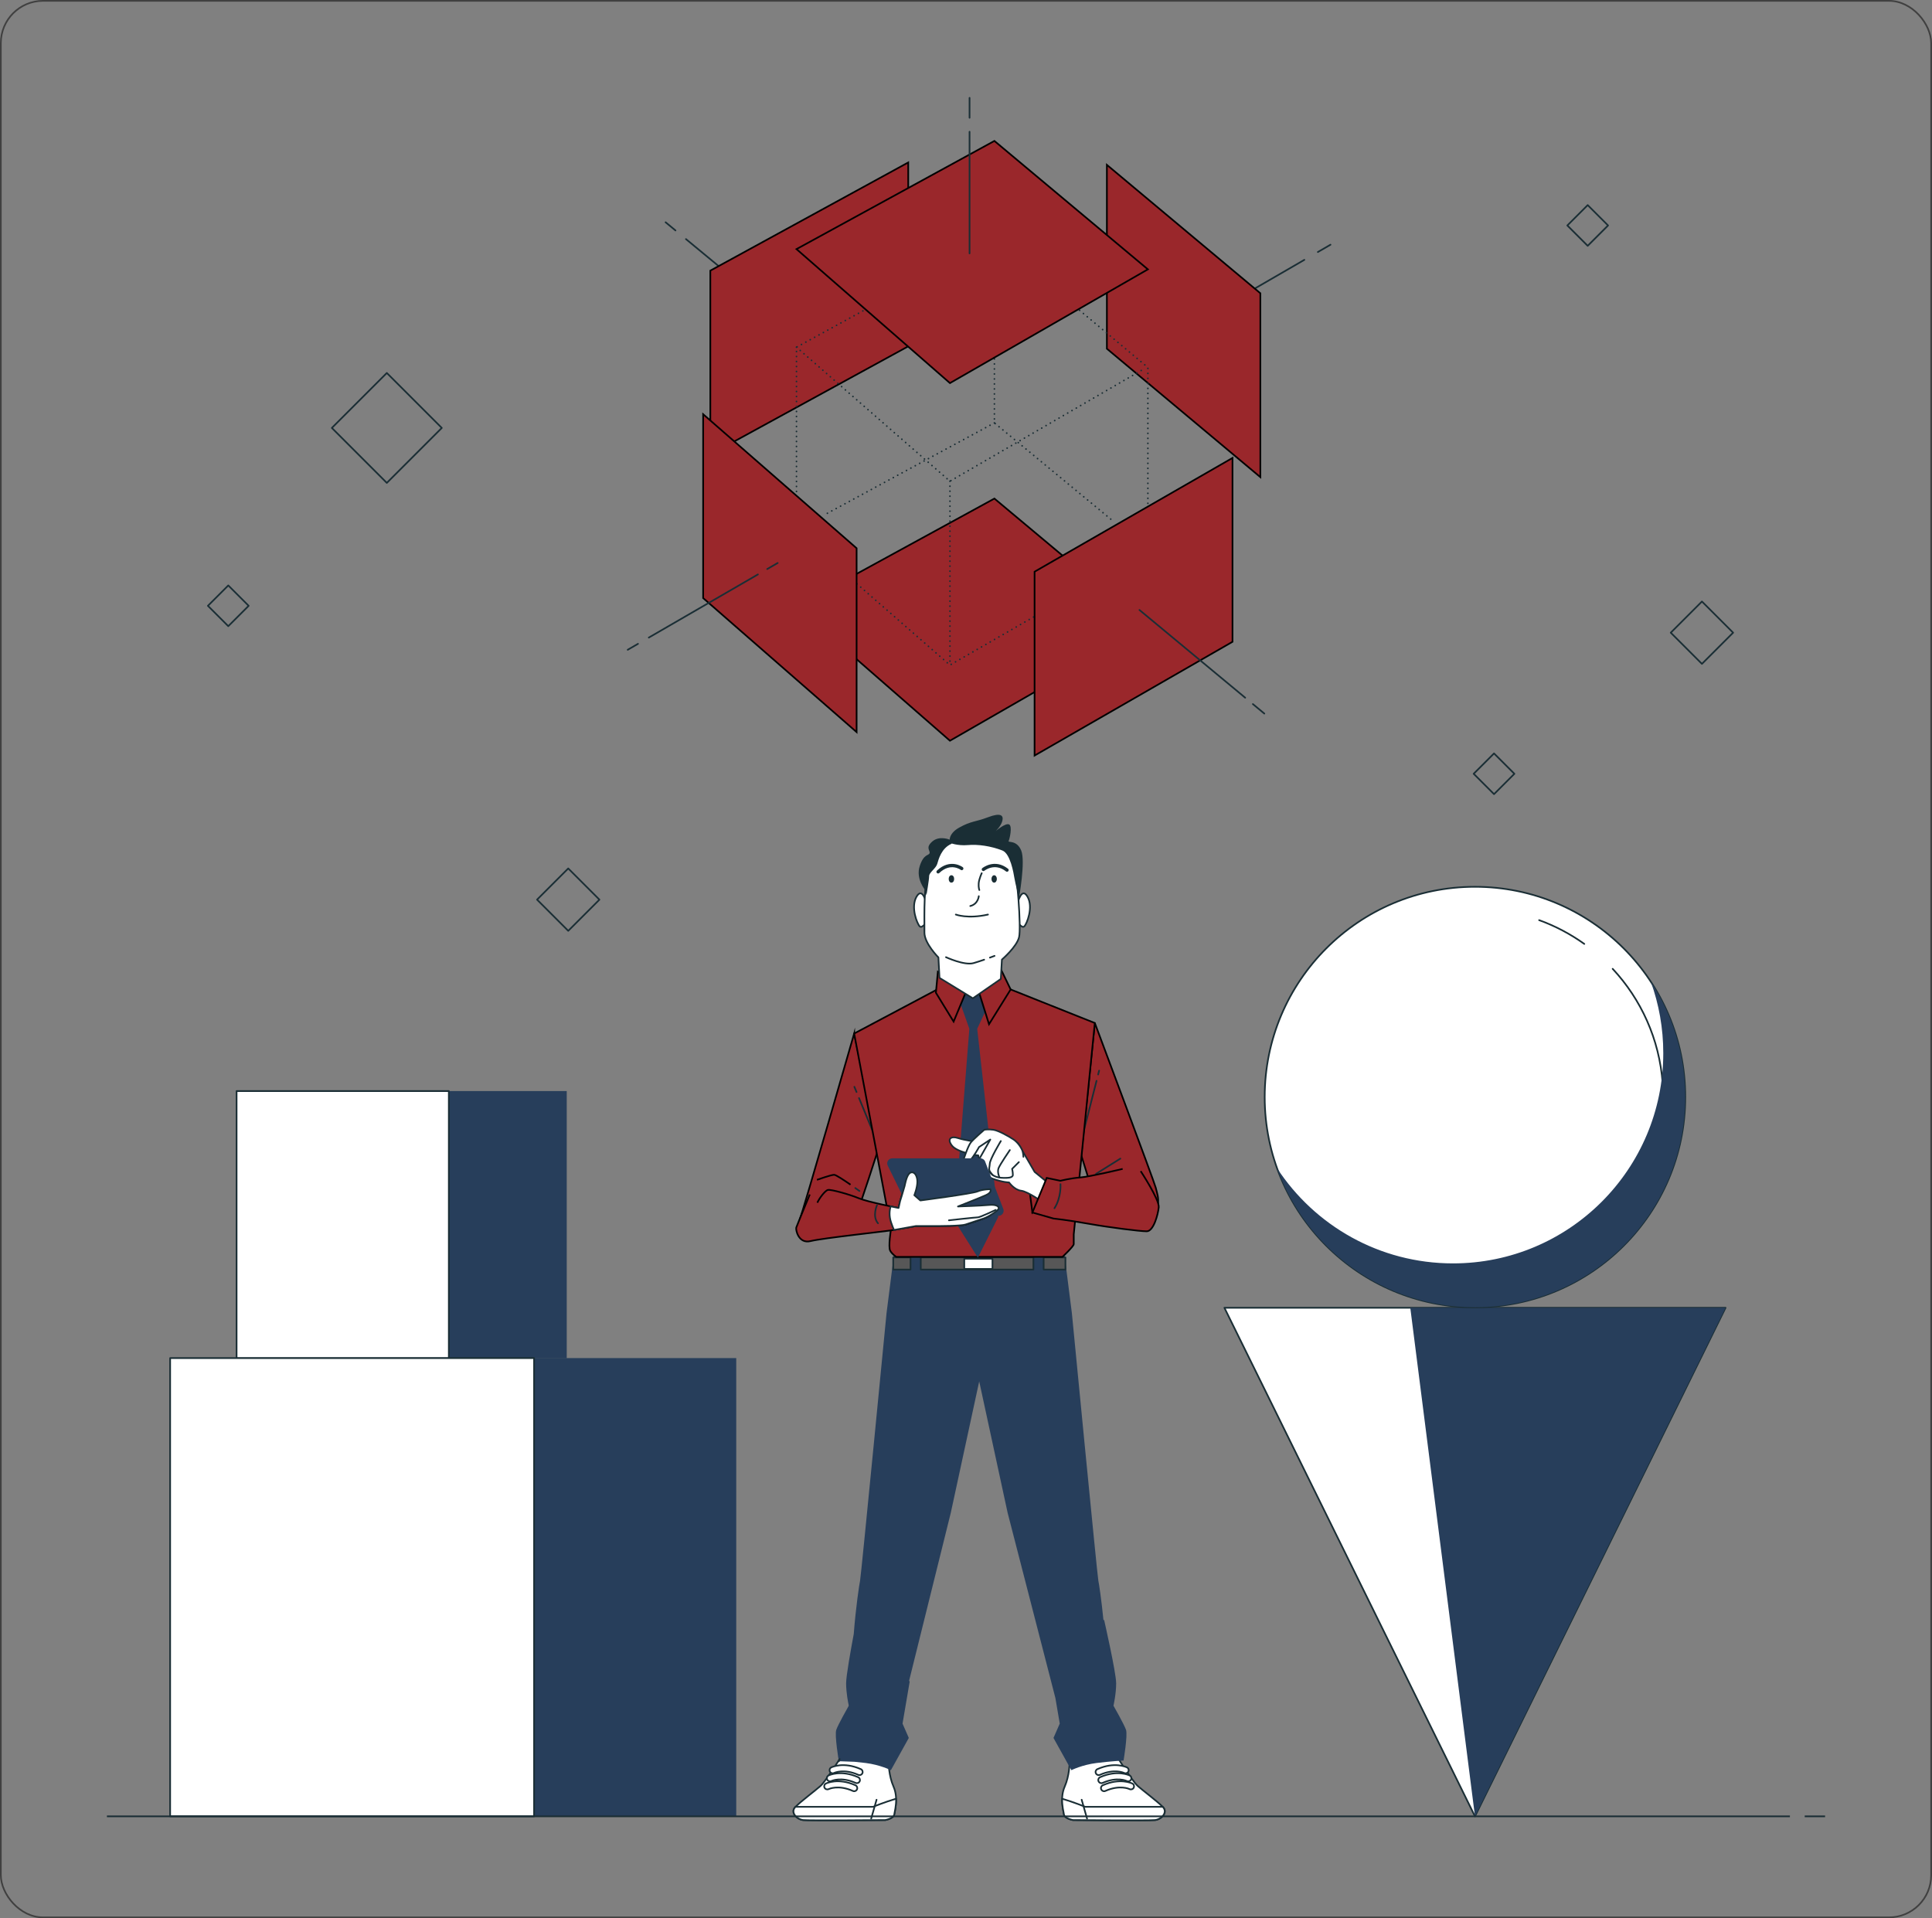 <?xml version="1.0" encoding="UTF-8"?>
<svg id="Layer_1" data-name="Layer 1" xmlns="http://www.w3.org/2000/svg" viewBox="0 0 1159.9 1151.68">
  <rect x="0" y="0" width="1159.9" height="1151.68" fill="#808080" stroke="none"/>
  <defs>
    <style>
      .cls-1 {
        fill: #273e5b;
      }

      .cls-2 {
        stroke-width: 2px;
      }

      .cls-2, .cls-3, .cls-4, .cls-5, .cls-6, .cls-7 {
        stroke: #1a2e35;
      }

      .cls-2, .cls-3, .cls-4, .cls-6, .cls-7 {
        stroke-linecap: round;
        stroke-linejoin: round;
      }

      .cls-2, .cls-6 {
        fill: #fff;
      }

      .cls-3, .cls-5, .cls-8, .cls-7 {
        fill: none;
      }

      .cls-4 {
        fill: #575757;
      }

      .cls-5, .cls-8, .cls-9 {
        stroke-miterlimit: 10;
      }

      .cls-8 {
        isolation: isolate;
        opacity: .5;
      }

      .cls-8, .cls-9 {
        stroke: #000;
      }

      .cls-7 {
        stroke-dasharray: 0 3;
      }

      .cls-10 {
        fill: #1a2e35;
      }

      .cls-9 {
        fill: #9a272b;
      }
    </style>
  </defs>
  <rect class="cls-8" x=".5" y=".5" width="1158.9" height="1150.68" rx="25.34" ry="25.34"/>
  <g>
    <g>
      <polygon class="cls-6" points="885.52 1090.51 1035.95 785.17 735.09 785.17 885.52 1090.51"/>
      <polygon class="cls-1" points="885.52 1090.51 846.68 785.17 1035.95 785.17 885.52 1090.51"/>
    </g>
    <g>
      <circle class="cls-6" cx="885.52" cy="658.66" r="126.24"/>
      <path class="cls-6" d="m998.18,650.4c-1.91-26.48-12.96-50.44-30-68.73"/>
      <path class="cls-6" d="m951.15,566.72c-8.28-5.92-17.39-10.75-27.12-14.28"/>
      <path class="cls-1" d="m991.13,589.54c4.81,13.35,7.44,27.74,7.44,42.75,0,69.72-56.52,126.24-126.24,126.24-44.19,0-83.06-22.73-105.61-57.12,17.52,48.67,64.09,83.48,118.8,83.48,69.72,0,126.24-56.52,126.24-126.24,0-25.52-7.6-49.26-20.62-69.12Z"/>
    </g>
    <g>
      <rect class="cls-1" x="179.79" y="655.06" width="160.45" height="160.45"/>
      <rect class="cls-6" x="142.04" y="655.06" width="127.42" height="160.45"/>
    </g>
    <g>
      <rect class="cls-1" x="166.88" y="815.38" width="275.13" height="275.13"/>
      <rect class="cls-6" x="102.15" y="815.38" width="218.49" height="275.13"/>
    </g>
    <g>
      <polygon class="cls-9" points="689.14 376.42 597 299.33 478.18 364.27 570.31 444.72 689.14 376.42"/>
      <g>
        <line class="cls-3" x1="783.08" y1="156.01" x2="708.76" y2="199.03"/>
        <line class="cls-3" x1="798.78" y1="146.92" x2="791.19" y2="151.31"/>
      </g>
      <polygon class="cls-9" points="664.53 209.37 664.53 98.98 756.66 176.07 756.66 286.46 664.53 209.37"/>
      <g>
        <line class="cls-3" x1="411.82" y1="143.55" x2="465.7" y2="188.06"/>
        <line class="cls-3" x1="399.61" y1="133.46" x2="405.53" y2="138.36"/>
      </g>
      <polygon class="cls-9" points="545.27 97.54 545.27 207.93 426.45 272.88 426.45 162.49 545.27 97.54"/>
      <g>
        <polygon class="cls-7" points="597 143.52 478.18 208.46 478.18 208.46 478.18 318.85 570.31 399.31 689.14 331 689.14 220.61 597 143.52"/>
        <polyline class="cls-7" points="478.18 208.46 570.31 288.92 687.27 221.2"/>
        <line class="cls-7" x1="570.31" y1="288.92" x2="570.31" y2="399.31"/>
        <polyline class="cls-7" points="597 143.52 597 253.91 668.54 313.07"/>
        <line class="cls-7" x1="597" y1="253.91" x2="494.17" y2="309.55"/>
      </g>
      <polygon class="cls-9" points="422.14 248.69 422.14 359.08 514.27 439.54 514.27 329.15 422.14 248.69"/>
      <g>
        <line class="cls-3" x1="383.03" y1="386.55" x2="376.86" y2="390.12"/>
        <line class="cls-3" x1="455.01" y1="344.89" x2="389.51" y2="382.8"/>
        <line class="cls-3" x1="466.89" y1="338.01" x2="460.6" y2="341.65"/>
      </g>
      <polygon class="cls-9" points="621.12 453.63 621.12 343.24 739.95 274.94 739.95 385.32 621.12 453.63"/>
      <g>
        <line class="cls-3" x1="752.19" y1="422.73" x2="759.05" y2="428.42"/>
        <line class="cls-3" x1="684.09" y1="366.22" x2="747.56" y2="418.89"/>
      </g>
      <g>
        <polygon class="cls-9" points="689.14 161.71 597 84.61 478.18 149.56 570.31 230.01 689.14 161.71"/>
        <line class="cls-3" x1="582.08" y1="70.71" x2="582.08" y2="58.75"/>
        <line class="cls-3" x1="582.08" y1="152.14" x2="582.08" y2="79.1"/>
      </g>
    </g>
    <g>
      <g>
        <path class="cls-6" d="m507.64,1050.56s-11.69,18.8-15.04,21.72c-3.34,2.92-11.7,9.19-15.04,12.53-3.34,3.34.84,7.52,4.59,7.94,3.76.42,49.29,0,49.29,0,0,0,5.01-.84,5.43-3.34.42-2.51,2.51-10.02-.42-16.71-2.92-6.68-2.92-14.2-2.92-14.2l.84-2.09-.84-5.01-25.9-.84Z"/>
        <path class="cls-6" d="m482.16,1092.74c3.76.42,49.29,0,49.29,0,0,0,5.01-.84,5.43-3.34.27-1.61,1.22-5.28,1.1-9.47-6.89,2.04-13.87,4.87-13.87,4.87h-46.53c-3.34,3.34.84,7.52,4.59,7.94Z"/>
        <line class="cls-6" x1="526.25" y1="1080.55" x2="523.03" y2="1091.84"/>
        <path class="cls-6" d="m512.81,1075.43c-.25,0-.51-.05-.76-.16-8.66-3.85-14.31-1.22-14.55-1.11-.92.45-2.04.07-2.5-.86-.45-.92-.08-2.03.84-2.49.3-.15,7.37-3.56,17.73,1.04.94.42,1.37,1.52.95,2.47-.31.7-.99,1.11-1.71,1.11Z"/>
        <path class="cls-6" d="m514.42,1070.59c-.25,0-.51-.05-.76-.16-8.66-3.85-14.31-1.22-14.55-1.11-.93.44-2.04.06-2.5-.86-.45-.92-.08-2.03.84-2.49.3-.15,7.36-3.56,17.73,1.04.94.42,1.37,1.52.95,2.47-.31.7-.99,1.11-1.71,1.11Z"/>
        <path class="cls-6" d="m516.04,1065.75c-.25,0-.51-.05-.76-.16-8.66-3.86-14.31-1.22-14.55-1.11-.92.45-2.04.06-2.5-.86-.45-.92-.08-2.03.84-2.49.3-.15,7.37-3.57,17.73,1.04.94.42,1.37,1.52.95,2.47-.31.7-.99,1.11-1.71,1.11Z"/>
      </g>
      <g>
        <path class="cls-6" d="m668,1050.56s11.69,18.8,15.04,21.72c3.34,2.92,11.7,9.19,15.04,12.53,3.34,3.34-.84,7.52-4.59,7.94-3.76.42-49.29,0-49.29,0,0,0-5.01-.84-5.43-3.34-.42-2.51-2.51-10.02.42-16.71,2.92-6.68,2.92-14.2,2.92-14.2l-.84-2.09.84-5.01,25.9-.84Z"/>
        <path class="cls-6" d="m693.48,1092.74c-3.76.42-49.29,0-49.29,0,0,0-5.01-.84-5.43-3.34-.27-1.61-1.22-5.28-1.1-9.47,6.89,2.04,13.87,4.87,13.87,4.87h46.53c3.34,3.34-.84,7.52-4.59,7.94Z"/>
        <line class="cls-6" x1="649.39" y1="1080.55" x2="652.62" y2="1091.84"/>
        <path class="cls-6" d="m662.84,1075.43c.25,0,.51-.05.76-.16,8.66-3.85,14.31-1.22,14.55-1.11.92.45,2.04.07,2.5-.86.45-.92.08-2.03-.84-2.49-.3-.15-7.37-3.56-17.73,1.04-.94.42-1.37,1.52-.95,2.47.31.7.99,1.11,1.71,1.11Z"/>
        <path class="cls-6" d="m661.23,1070.59c.25,0,.51-.05.76-.16,8.66-3.85,14.31-1.22,14.55-1.11.93.44,2.04.06,2.5-.86.45-.92.08-2.03-.84-2.49-.3-.15-7.36-3.56-17.73,1.04-.94.42-1.37,1.52-.95,2.47.31.7.99,1.11,1.71,1.11Z"/>
        <path class="cls-6" d="m659.61,1065.75c.25,0,.51-.05.76-.16,8.66-3.86,14.31-1.22,14.55-1.11.92.45,2.04.06,2.5-.86.45-.92.08-2.03-.84-2.49-.3-.15-7.37-3.57-17.73,1.04-.94.42-1.37,1.52-.95,2.47.31.7.99,1.11,1.71,1.11Z"/>
      </g>
      <g>
        <path class="cls-1" d="m676.02,1038.6c-1.08-3.23-7.53-14.52-7.53-14.52,0,0,1.61-6.99,1.61-13.44s-7.26-38.18-7.26-38.18l-.35.42c-1.2-12.24-2.74-22.45-3.08-23.8-.57-2.27-15.89-160.62-15.89-160.62l-5.11-40.3-50.53,2.48-50.53-2.48-5.11,40.3s-15.32,158.35-15.89,160.62c-.41,1.64-2.61,16.4-3.79,31.96-1.74,9.3-4.58,25.13-4.58,29.6,0,5.72,1.27,11.86,1.55,13.18-.03.17-.05.34-.08.51-.9,1.59-6.4,11.31-7.39,14.27-1.08,3.23,1.48,18.41,1.48,18.41,0,0,.09,0,.21.01l-.08.4,9.41.34c2.08.2,4.36.44,6.72.74,8.6,1.08,15.06,4.3,15.06,4.3l10.75-19.36-3.76-8.6,4.3-25.27-.37-.41,25.05-100.94,17.05-78.85,17.05,78.85,28.68,111.22,2.62,15.4-3.76,8.6,10.75,19.36s6.45-3.23,15.06-4.3c8.6-1.08,16.26-1.49,16.26-1.49,0,0,2.56-15.18,1.48-18.41Z"/>
        <g>
          <g>
            <rect class="cls-4" x="552.79" y="754.94" width="67.63" height="7.3"/>
            <rect class="cls-4" x="626.57" y="754.94" width="13.07" height="7.3"/>
            <rect class="cls-4" x="536.26" y="754.94" width="10.38" height="7.3"/>
          </g>
          <rect class="cls-6" x="578.92" y="755.71" width="16.91" height="6.15"/>
        </g>
      </g>
      <g>
        <path class="cls-9" d="m512.81,620.52s-31.15,108.36-32.51,111.07c-1.35,2.71,6.77,1.35,14.45,2.71,7.68,1.35,18.51-4.51,19.87-6.77,1.35-2.26,12.64-37.47,12.64-37.47l-14.45-69.53Z"/>
        <g>
          <line class="cls-6" x1="514.23" y1="655.64" x2="512.93" y2="652.51"/>
          <line class="cls-6" x1="524.44" y1="680.36" x2="515.72" y2="659.26"/>
          <path class="cls-6" d="m513.49,713.28c1.48,1.05,2.47,1.77,2.47,1.77"/>
          <path class="cls-9" d="m490.46,708.37s8.5-3.04,10.32-3.04c1.05,0,5.9,3.2,9.84,5.93"/>
        </g>
      </g>
      <g>
        <path class="cls-9" d="m657.29,614.2s35.67,95.26,36.57,98.87c.9,3.61,1.81,5.87,1.35,9.93-.45,4.06-6.77,6.77-8.13,6.77s-11.29-6.32-15.35-8.13c-4.06-1.81-16.25-7.68-16.25-7.68l-6.32-20.32,8.13-79.46Z"/>
        <g>
          <line class="cls-6" x1="659.28" y1="645.12" x2="659.87" y2="642.79"/>
          <line class="cls-6" x1="650.76" y1="678.62" x2="658.32" y2="648.91"/>
          <line class="cls-6" x1="672.62" y1="695.62" x2="658.05" y2="704.73"/>
        </g>
      </g>
      <path class="cls-9" d="m563.83,593.43l-51.02,27.09,22.12,117.39s-1.81,10.84-.45,13.09c1.35,2.26,3.61,3.61,3.61,3.61h99.78s6.77-6.32,6.77-7.67v-5.87l12.64-126.87-50.52-20.14-42.93-.63Z"/>
      <polygon class="cls-1" points="575.26 598.79 581.96 617.69 572.9 732.65 587.08 755.1 599.28 730.69 586.68 617.69 594.56 600.76 583.14 588.16 575.26 598.79"/>
      <polygon class="cls-9" points="563.06 583.43 561.88 596.03 572.51 613.36 580.38 594.46 563.06 583.43"/>
      <polygon class="cls-9" points="587.47 594.85 593.77 614.93 606.76 594.06 600.86 581.86 587.47 594.85"/>
      <g>
        <polygon class="cls-9" points="619.81 727.98 618.01 713.98 630.2 716.24 619.81 727.98"/>
        <g>
          <path class="cls-6" d="m586.4,685.54s-7.22-.9-11.29-2.26c-4.06-1.35-6.77.45-3.61,4.51,3.16,4.06,14.45,5.87,15.8,5.87,0,0,2.26,11.74,8.58,14,6.32,2.26,9.93,2.26,9.93,2.26,0,0,3.16,4.51,7.22,4.97,4.06.45,13.54,7.22,13.54,7.22l4.51-10.38-9.93-8.13-9.93-17.16-9.48-3.16-8.13-2.71-7.22,4.97Z"/>
          <g>
            <path class="cls-6" d="m611.69,697.73l-4.06,4.06s.45,1.81.45,3.61-3.16,1.81-5.42,1.81-4.97-.45-6.77-1.81c-1.81-1.35-9.03-7.68-9.03-7.68l7.68-13.54-6.77,4.51s-3.16,5.87-5.87,8.58c-2.71,2.71-3.61-.45-3.61-.45,0,0,2.71-8.58,4.51-10.84,1.81-2.26,8.13-7.68,8.13-7.68,0,0,2.26-.45,5.42,0,3.16.45,9.48,4.06,12.19,5.87,2.71,1.81,4.97,5.42,5.42,7.22.45,1.81.45,3.16.45,3.16"/>
            <path class="cls-3" d="m599.95,706.76s-1.35-3.16-.45-5.42c.9-2.26,6.77-10.84,6.77-10.84"/>
            <path class="cls-3" d="m595.89,705.4s-.72-.82-1.52-1.96c-.99-1.41-.15-3.18-.15-4.67,0-2.71,6.64-13.69,6.64-13.69"/>
          </g>
        </g>
        <path class="cls-9" d="m684.83,703.14s11.29,17.16,10.84,21.67c-.45,4.51-3.16,14.45-7.22,14.45s-22.12-2.26-34.76-4.51c-12.64-2.26-21.22-3.16-21.22-3.16l-12.64-3.61,8.58-20.77,8.21,1.72s6.06-1.54,11.92-1.99c5.87-.45,25.46-5.15,25.46-5.15"/>
        <path class="cls-3" d="m636.67,710.97s.6,7.83-3.61,14.45"/>
      </g>
      <g>
        <path class="cls-9" d="m486.18,717.14s-7.68,18.51-8.13,19.87c-.45,1.35,1.35,9.93,8.58,8.13,7.22-1.81,45.6-5.87,50.57-6.77,4.97-.9,12.64-2.26,12.64-2.26h9.93c4.51,0,17.16,0,19.87-.9,2.71-.9,8.13-2.71,10.84-3.61,2.71-.9,8.58-4.51,9.03-5.87.45-1.35-1.35-2.71-5.87-2.26-4.52.45-18.51.9-18.51.9,0,0,12.64-4.97,16.7-6.77,4.06-1.81,2.71-3.61,2.71-3.61,0,0-4.52,0-7.68,1.35-3.16,1.35-34.31,5.42-34.31,5.42l-3.61-3.16s1.81-4.51,1.81-8.13-1.81-6.32-4.06-5.42c-2.26.9-3.16,6.32-3.61,8.13-.45,1.81-2.71,9.03-2.71,9.03l-.9,4.06s-18.51-3.61-23.93-5.87c-5.42-2.26-16.7-5.42-18.51-4.97-1.81.45-5.42,5.42-6.32,7.68"/>
        <path class="cls-3" d="m526.51,723.61s-3.01,6.62.6,10.84"/>
        <path class="cls-1" d="m532.96,699.83l13.73,27.93c.51,1.03,1.55,1.68,2.69,1.69l50.11.51c2.14.02,3.63-2.12,2.86-4.12l-10.9-28.44c-.45-1.17-1.58-1.95-2.83-1.95h-52.94c-2.25,0-3.71,2.36-2.72,4.37Z"/>
        <g>
          <path class="cls-6" d="m593.63,723.46c-4.52.45-18.51.9-18.51.9,0,0,12.64-4.97,16.7-6.77,4.06-1.81,2.71-3.61,2.71-3.61,0,0-4.52,0-7.68,1.35-3.16,1.35-34.31,5.42-34.31,5.42l-3.61-3.16s1.81-4.51,1.81-8.13-1.81-6.32-4.06-5.42c-2.26.9-3.16,6.32-3.61,8.13-.45,1.81-2.71,9.03-2.71,9.03l-.9,4.06s-1.95-.38-4.77-.97c-.69,2.44-1.02,5.74.25,9.55.61,1.84,1.2,3.34,1.77,4.6.18-.03.35-.06.49-.08,4.97-.9,12.64-2.26,12.64-2.26h9.93c4.51,0,17.16,0,19.87-.9,2.71-.9,8.13-2.71,10.84-3.61,2.71-.9,8.58-4.51,9.03-5.87.45-1.35-1.35-2.71-5.87-2.26Z"/>
          <path class="cls-3" d="m597.78,726.42s-9.37,4.46-10.7,4.46-17.39,1.78-17.39,1.78"/>
        </g>
      </g>
      <path class="cls-6" d="m503.67,1057.42s.13-.54.43-1.29c-.18.29-.37.58-.57.88l.13.41Z"/>
      <g>
        <path class="cls-6" d="m556.11,542s-2.36-9.85-5.91-3.55c-3.55,6.3.39,16.15,1.97,17.73,1.58,1.58,4.73-3.55,4.73-3.55"/>
        <path class="cls-6" d="m611.01,542s2.36-9.85,5.91-3.55c3.55,6.3-.39,16.15-1.97,17.73s-4.73-3.55-4.73-3.55"/>
        <path class="cls-6" d="m597.15,505.6c-13.49-6.4-34.5-1.14-39.19,14.46-3.49,11.61-2.96,26.9-2.96,39.92,0,6.46,8.39,14.85,8.39,14.85l.65,12.27,20.02,12.27,16.79-11.62.65-11.62s9.04-7.75,10.33-13.56c1.29-5.81-1.12-38.81-3.45-45.21-1.45-4-4.72-8.67-11.23-11.76Z"/>
        <path class="cls-2" d="m577.39,521.45s-6.7-5.12-14.18,1.97"/>
        <path class="cls-2" d="m590.39,521.99s6.7-5.52,14.18.39"/>
        <path class="cls-6" d="m587.63,538.06s-.39,4.73-5.12,5.91"/>
        <path class="cls-6" d="m573.84,549.09s7.09,2.76,19.3,0"/>
        <path class="cls-6" d="m590.85,576.19c-2.04.71-4.32,1.46-6.37,2.05-5.52,1.58-16.55-3.55-16.55-3.55"/>
        <path class="cls-6" d="m597.08,573.9s-1.1.43-2.77,1.04"/>
        <path class="cls-10" d="m598.48,527.71c0,1.23-.72,2.22-1.62,2.22s-1.62-1-1.62-2.22.72-2.22,1.62-2.22,1.62,1,1.62,2.22Z"/>
        <ellipse class="cls-10" cx="571.2" cy="527.71" rx="1.62" ry="2.22"/>
        <path class="cls-3" d="m589.39,524.27s-1.62,3.44-1.82,6.06c-.2,2.63.4,4.04.4,4.04"/>
        <path class="cls-10" d="m570.22,506.04s-1.62-5.12,5.66-9.17c7.28-4.05,9.44-3.24,17.26-6.2s9.44-1.08,8.63,2.16c-.81,3.24-4.05,6.2-4.05,6.2,0,0,5.93-5.12,8.09-4.05,2.16,1.08.27,8.9-.27,9.98s4.85-.81,7.55,5.66c2.7,6.47-1.35,28.59-1.35,28.59,0,0-2.16-8.63-2.7-11.87-.54-3.24-2.47-14.87-7.28-16.72-7.01-2.7-14.56-3.78-20.77-3.24-6.2.54-10.79-1.35-10.79-1.35Z"/>
        <path class="cls-10" d="m570.22,504.15s-6.2-2.7-10.52,1.08-1.08,5.39-1.62,7.01c-.54,1.62-3.51.27-5.93,7.82-2.43,7.55,3.24,14.29,3.24,14.29l.81,3.24s1.62-9.44,1.62-11.6,4.05-4.58,4.85-7.28c.81-2.7,2.43-9.44,8.63-12.14,0,0,.27-1.89-1.08-2.43Z"/>
      </g>
    </g>
    <g>
      <line class="cls-5" x1="1083.48" y1="1090.51" x2="1095.71" y2="1090.51"/>
      <line class="cls-5" x1="64.19" y1="1090.51" x2="1074.59" y2="1090.51"/>
    </g>
    <rect class="cls-3" x="208.9" y="233.59" width="46.67" height="46.67" transform="translate(-113.66 239.47) rotate(-45)"/>
    <rect class="cls-3" x="327.91" y="526.9" width="26.48" height="26.48" transform="translate(-282.02 399.43) rotate(-45)"/>
    <rect class="cls-3" x="1008.54" y="366.62" width="26.48" height="26.48" transform="translate(30.67 833.76) rotate(-45)"/>
    <rect class="cls-3" x="888.31" y="455.93" width="17.29" height="17.29" transform="translate(-65.79 770.31) rotate(-45)"/>
    <rect class="cls-3" x="128.4" y="355.08" width="17.29" height="17.29" transform="translate(-217.05 203.43) rotate(-45)"/>
    <rect class="cls-3" x="944.54" y="126.72" width="17.29" height="17.29" transform="translate(183.47 713.65) rotate(-45)"/>
  </g>
</svg>
